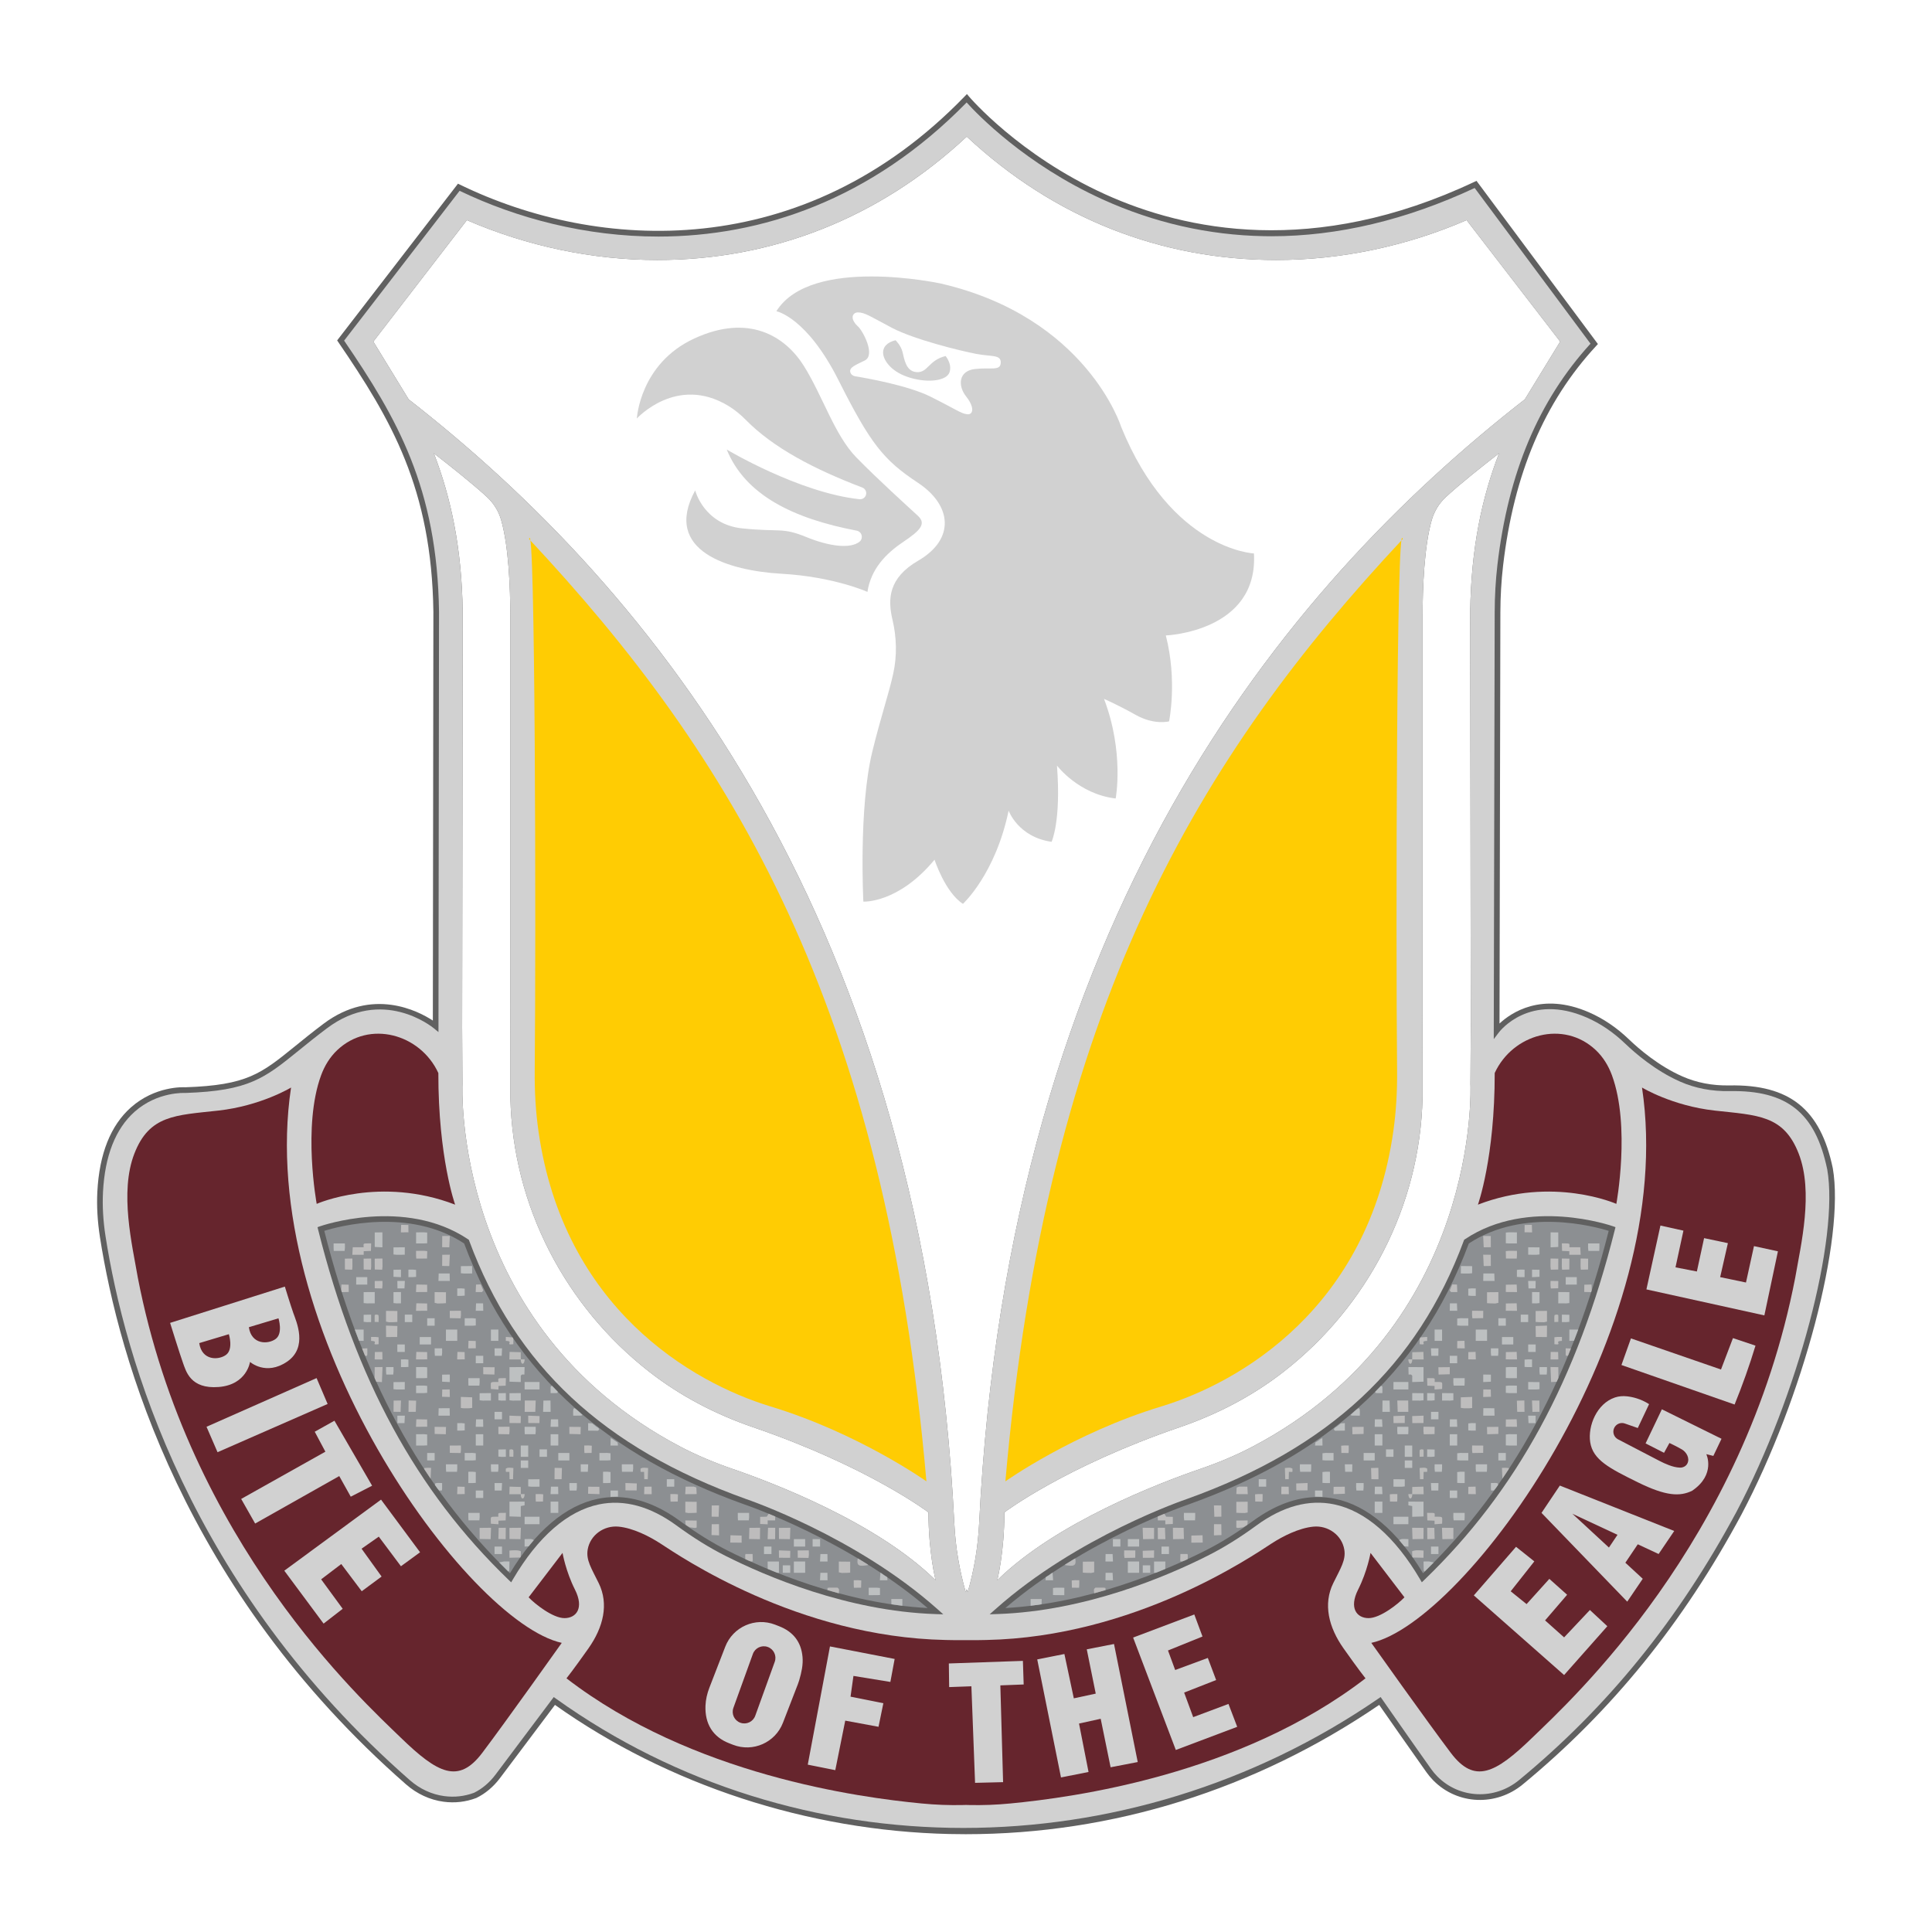 <svg viewBox="0 0 1440 1440" xmlns="http://www.w3.org/2000/svg" id="Layer_1">
  <defs>
    <style>
      .cls-1 {
        fill: #bdc0c1;
      }

      .cls-2 {
        fill: #8c8f92;
      }

      .cls-3 {
        fill: #bdbcbc;
      }

      .cls-4 {
        fill: #606060;
      }

      .cls-5 {
        fill: #b9b9ba;
      }

      .cls-6 {
        fill: #ffcc03;
      }

      .cls-6, .cls-7, .cls-8 {
        fill-rule: evenodd;
      }

      .cls-9 {
        fill: #bcbcbb;
      }

      .cls-7 {
        fill: #66252d;
      }

      .cls-8, .cls-10 {
        fill: #d1d1d1;
      }

      .cls-11 {
        fill: #bebdbd;
      }
    </style>
  </defs>
  <g>
    <path d="M1366.05,870.67c-9.2-44.04-32.23-62.49-77.14-61.66-12.53.24-24.22-2.01-34.81-6.65-17.92-7.87-32.69-20.68-39.91-27.61-9.17-8.82-19.27-15.64-30.01-20.3-35.24-15.29-57.98.44-66.53,8.42l.64-306.47c.03-11.85.71-23.55,2.02-34.8,7.98-68.41,30.7-122.02,69.49-163.88l1.19-1.29-90.49-121.64-1.57.75c-119.74,56.53-215.75,36.25-275.2,9.28-64.5-29.26-101.16-72.49-101.53-72.93l-1.51-1.79-1.62,1.68c-120.67,124.81-273.45,115.87-376.18,65.88l-1.54-.75-90.06,116.82.86,1.27c39.38,57.63,69.6,109.05,70.87,201.02l-.4,304.66c-10.75-7.05-45-25.09-81.54,2.42-8.27,6.22-15.08,11.74-21.08,16.62-25.4,20.6-35.93,29.13-81.78,30.67-1.91-.11-22.69-.89-40.62,15-15.16,13.45-23.58,34.63-25.05,62.94-.54,10.65.11,22.05,1.96,33.88,14.09,90,62.46,262.65,228.19,407.81,8.1,7.08,17.76,11.54,27.96,12.89,8.31,1.1,16.47.17,24.26-2.76l.18-.08c6.67-3.22,12.74-8.35,17.59-14.81l40.95-54.52c84.22,59.69,188.55,93.86,294.03,96.23,4.07.08,8.1.14,12.15.14,109.24-.01,215.52-33.2,308.15-96.37,5,7.18,24.37,34.95,35.27,50.26,1.53,2.13,3.15,4.08,4.83,5.78l.45.47c17.97,17.99,46.54,19.17,66.43,2.77,66.45-54.75,119.8-120.59,163.1-201.31,46.02-87.27,77.16-205.42,68-258.05ZM1096.22,764.82l-.24,43.19s8.43,180.24-162.13,270.09c-12.57,6.63-25.69,12.09-39.14,16.71-30.21,10.37-107.31,39.74-151.38,82.96,0,0,5.28-20.76,5.3-50.55,0,0,44.84-34.05,130.49-63.4,27.99-9.58,54.45-23.28,77.78-41.51,62.03-48.43,101.6-123.05,103.37-204.18,0,0,.03-223.64.03-287.73v-70.43c0-22.14,1.27-52.9,6.81-72.3,1.89-6.65,5.58-12.63,10.68-17.34,10.55-9.72,27-22.79,39.52-32.48-12.73,32.89-20.84,70.56-21.5,117.9l.41,309.05ZM344.46,764.82l.4-309.05c-.65-47.35-8.77-85.01-21.5-117.9,12.52,9.69,28.96,22.76,39.53,32.48,5.09,4.7,8.79,10.68,10.67,17.34,5.54,19.4,6.81,50.16,6.81,72.3v70.43c0,64.09.04,287.73.04,287.73,1.75,81.13,41.33,155.74,103.37,204.18,23.31,18.23,49.78,31.93,77.76,41.51,85.65,29.35,130.49,63.4,130.49,63.4.01,29.8,5.3,50.55,5.3,50.55-44.05-43.22-121.17-72.59-151.38-82.96-13.45-4.62-26.56-10.09-39.14-16.71-170.56-89.84-162.13-270.09-162.13-270.09l-.23-43.19ZM304.6,297.65h-.01s0-.03-.01-.01l-26.34-43.05,69.75-90.51c45.03,19.48,93.77,29.71,141.92,29.71,85.44,0,165.31-30.94,230.64-91.99,65.33,61.05,145.22,91.99,230.65,91.99,48.15,0,96.88-10.23,141.92-29.71l69.75,90.51-26.34,43.05s-.01-.01-.01.01h-.01c-181.43,141.41-384.39,387.81-406.74,838.13-.86,17.26-3.72,34.38-8.51,50.98,0,0-.27-.86-.72-2.29-.45,1.43-.72,2.29-.72,2.29-4.78-16.6-7.64-33.71-8.51-50.98-22.34-450.33-225.31-696.72-406.73-838.13Z" class="cls-4"></path>
    <path d="M1361.88,871.46c-8.79-42.12-29.92-59.03-72.9-58.21-13.08.24-25.43-2.12-36.58-7.02-18.51-8.14-33.73-21.31-41.14-28.43-8.82-8.46-18.49-15.02-28.77-19.47-42.3-18.34-64.37,9.92-65.29,11.13l-3.83,5.03v-6.32s.68-311.79.68-311.79c.03-11.99.71-23.88,2.03-35.28,8.01-68.62,30.72-122.61,69.39-164.95l-86.33-116.04c-51.09,23.88-102.04,35.97-151.53,35.97-1.85,0-3.7-.01-5.55-.06-41.43-.76-81.89-9.99-120.28-27.42-57.87-26.29-93.65-63.73-101.3-72.23-71.18,72.76-153.21,99.93-229.78,99.95-54.01,0-105.29-13.52-148.14-34.11l-86.07,111.67c39.36,57.72,69.46,109.6,70.73,202.13l-.41,313.25-3.45-2.84c-1.55-1.29-38.52-30.98-79.74.06-8.22,6.17-14.99,11.67-20.97,16.52-25.45,20.63-37.06,30.04-84.4,31.62h-.11s-.1,0-.1,0c-.21-.01-20.64-1.17-37.7,14-14.24,12.66-22.18,32.84-23.58,59.95-.52,10.36.11,21.46,1.92,33,14,89.42,62.07,261,226.81,405.28,7.46,6.53,16.35,10.64,25.71,11.87,7.57,1,15.02.16,22.13-2.49,6.03-2.95,11.56-7.62,15.98-13.51l43.42-57.83,1.68,1.2c179.62,128.47,425.93,128.46,612.89-.03l1.74-1.19,1.2,1.72c.24.34,23.93,34.38,36.44,51.94,1.4,1.95,2.87,3.73,4.39,5.27l.44.45c16.43,16.42,42.54,17.49,60.74,2.49,66.02-54.4,119.03-119.83,162.06-200.02,45.65-86.58,76.61-203.48,67.58-255.28ZM545.95,1094.81c-13.45-4.62-26.56-10.09-39.14-16.71-170.56-89.84-162.13-270.09-162.13-270.09l-.23-43.19.4-309.05c-.65-47.35-8.77-85.01-21.5-117.9,12.52,9.69,28.96,22.76,39.53,32.48,5.09,4.7,8.79,10.68,10.67,17.34,5.54,19.4,6.81,50.16,6.81,72.3v70.43c0,64.09.04,287.73.04,287.73,1.75,81.13,41.33,155.74,103.37,204.18,23.31,18.23,49.78,31.93,77.76,41.51,85.65,29.35,130.49,63.4,130.49,63.4.01,29.8,5.3,50.55,5.3,50.55-44.05-43.22-121.17-72.59-151.38-82.96ZM721.27,1186.76s-.27-.86-.72-2.29c-.45,1.43-.72,2.29-.72,2.29-4.78-16.6-7.64-33.71-8.51-50.98-22.34-450.33-225.31-696.72-406.73-838.13h-.01s0-.03-.01-.01l-26.34-43.05,69.75-90.51c45.03,19.48,93.77,29.71,141.92,29.71,85.44,0,165.31-30.94,230.64-91.99,65.33,61.05,145.22,91.99,230.65,91.99,48.15,0,96.88-10.23,141.92-29.71l69.75,90.51-26.34,43.05s-.01-.01-.01.01h-.01c-181.43,141.41-384.39,387.81-406.74,838.13-.86,17.26-3.72,34.38-8.51,50.98ZM1096.22,764.82l-.24,43.19s8.43,180.24-162.13,270.09c-12.57,6.63-25.69,12.09-39.14,16.71-30.21,10.37-107.31,39.74-151.38,82.96,0,0,5.28-20.76,5.3-50.55,0,0,44.84-34.05,130.49-63.4,27.99-9.58,54.45-23.28,77.78-41.51,62.03-48.43,101.6-123.05,103.37-204.18,0,0,.03-223.64.03-287.73v-70.43c0-22.14,1.27-52.9,6.81-72.3,1.89-6.65,5.58-12.63,10.68-17.34,10.55-9.72,27-22.79,39.52-32.48-12.73,32.89-20.84,70.56-21.5,117.9l.41,309.05Z" class="cls-10"></path>
  </g>
  <path d="M673.11,403.98c13.05-8.73,17.38-13.64,11.07-19.5-6.31-5.85-29.94-27.15-46.01-43.64-16.07-16.49-25.06-45.83-38.99-68.06-13.92-22.23-41.1-39.24-81.71-20.48-40.62,18.75-42.79,59.62-42.79,59.62,0,0,29.73-32.81,68.24-9.37,4.79,2.92,9.14,6.51,13.07,10.51,20.13,20.49,50.6,36.6,86.72,50.32,2.42.92,3.59,3.67,2.54,6.04-.8,1.81-2.68,2.87-4.64,2.67-45.21-4.85-98.95-37.04-98.95-37.04,13.9,34.13,49.83,51.51,96.85,60.46,2.22.42,3.85,2.35,3.85,4.62,0,1.44-.64,2.81-1.77,3.69-6.77,5.3-22.25,3.54-39.27-3.41-18.72-7.65-19.35-3.62-48.07-6.58-28.72-2.96-35.11-28.31-35.11-28.31-24.64,45.3,25.24,59.9,64.34,62.12,39.1,2.22,64.05,13.53,64.05,13.53,2.58-16.9,13.54-28.45,26.59-37.18" class="cls-8"></path>
  <path d="M934.63,412.51s-61.68-2.6-99-94.41c0,0-25.63-81.73-134.67-106.83,0,0-96.46-20.8-122.29,20.7,0,0,22.58,4.26,46.34,51.49,23.76,47.23,33.5,59.41,59.06,76.3,25.56,16.89,27.91,42.09.33,58.11-22.19,12.89-22.84,28.57-19.22,43.93,3.12,13.2,3.5,26.94.6,40.19-3.37,15.39-9.4,32.73-15.63,58.29-10.26,42.1-6.66,111.73-6.66,111.73,0,0,25.89,1.54,53.06-31.23,0,0,7.91,24.39,21.17,32.89,0,0,24.21-22.1,34.05-69.47,0,0,7.02,19.69,32.01,23.24,0,0,7.23-15.25,4.02-56.84,0,0,15.98,21.29,43.75,24.55,0,0,6.54-34.16-8.67-74.23,0,0,9.88,4.21,23.66,11.95,13.78,7.73,24.81,4.8,24.81,4.8,0,0,6.32-30.16-2.43-64.04,0,0,69.01-2.65,65.7-61.1M726.51,275.06c-11.97,1.44-12.86,12.3-6.36,20.51,6.5,8.2,5.25,13.75.65,13.18-4.6-.56-7.62-3.28-27.18-13.07-16.89-8.45-48.09-13.91-56.3-15.24-1.67-.27-3.13-1.42-3.55-3.06-.95-3.7,4.19-5.35,10.84-8.73,8.1-4.12-1.47-22.07-5.22-25.45-3.19-2.88-5.15-6.67-3.01-9.1.73-.83,1.83-1.23,2.92-1.26,5.2-.11,9.85,3.26,25.34,11.42,16.85,8.88,51.5,17.3,62.89,19.49,11.38,2.19,18.69.35,18.37,6.68-.32,6.33-7.44,3.2-19.41,4.64Z" class="cls-8"></path>
  <path d="M667.49,253.61s3.85,3.57,5.19,8.7,2.37,14.6,10.67,15.06c8.3.46,8.73-8.93,21.44-12,0,0,4.92,5.64,2.99,11.94-1.92,6.3-15.18,8.38-29.17,4.32-13.99-4.07-19.69-12.55-20.33-17.75-.64-5.2,3.05-8.84,9.2-10.27" class="cls-8"></path>
  <path d="M394.35,401.78c150.93,161.32,265.37,347.83,296.15,702.33,0,0-50.65-35.98-116.29-55.85-58.78-17.93-154.17-73.43-172.87-205.16-2.11-14.89-2.94-29.92-2.79-44.95,1.02-103.93.38-416.75-4.2-396.36" class="cls-6"></path>
  <path d="M1045.51,401.78c-150.93,161.32-265.37,347.83-296.15,702.33,0,0,50.65-35.98,116.29-55.85,58.78-17.93,154.17-73.43,172.87-205.16,2.11-14.89,2.94-29.92,2.79-44.95-1.02-103.93-.38-416.75,4.2-396.36" class="cls-6"></path>
  <path d="M326.72,799.75c-.09,63.17,12.51,98.13,12.51,98.13-56.01-21.57-103.18-.58-103.18-.58,0,0-10.72-57.85,3.3-95.9,2.59-7.04,6.56-13.55,12.01-18.7,23.94-22.63,61.86-12.12,75.35,17.05" class="cls-7"></path>
  <path d="M102.66,951.96c38.24,197.93,168.03,315.99,195.9,343.05,27.87,27.06,43.25,34.79,60.9,11.45,17.64-23.34,59.24-81.96,59.24-81.96-69.96-15.32-229.01-232.21-201.77-413.92,0,0-22.43,13.66-54.29,17.19s-51.3,3.25-62.49,32.06c-11.19,28.81-1.61,68.09,2.52,92.14" class="cls-7"></path>
  <path d="M394,1190.55l25.29-33.11s2.3,13.58,9.26,27.38c6.96,13.8.95,21.19-7.74,21.24-8.68.05-22.01-10.46-26.81-15.52" class="cls-7"></path>
  <path d="M1114.07,799.75c.09,63.17-12.52,98.13-12.52,98.13,56.01-21.57,103.18-.58,103.18-.58,0,0,10.72-57.85-3.3-95.9-2.59-7.04-6.56-13.55-12.01-18.7-23.94-22.63-61.86-12.12-75.35,17.05" class="cls-7"></path>
  <path d="M1338.13,951.96c-38.24,197.93-168.03,315.99-195.9,343.05-27.87,27.06-43.25,34.79-60.9,11.45-17.64-23.34-59.24-81.96-59.24-81.96,69.96-15.32,229.01-232.21,201.77-413.92,0,0,22.43,13.66,54.29,17.19,31.86,3.52,51.3,3.25,62.49,32.06,11.19,28.81,1.61,68.09-2.52,92.14" class="cls-7"></path>
  <path d="M1046.8,1190.55l-25.29-33.11s-2.3,13.58-9.26,27.38c-6.96,13.8-.95,21.19,7.74,21.24,8.68.05,22.01-10.46,26.81-15.52" class="cls-7"></path>
  <path d="M1001.38,1228.59c-11.1-15.73-15.32-33.01-7.63-48.64,5.49-11.17,9.51-17.16,8.21-24.97-1.82-10.83-12.12-18.17-23.07-17.11-10.78,1.06-22.77,7.12-31.26,12.64-14.23,9.23-101.94,69.61-212.53,71.84-5.09.14-10.13.18-15.11.11h0c-4.98.07-10.02.03-15.11-.11-110.59-2.23-198.29-62.61-212.53-71.84-8.49-5.52-20.48-11.58-31.26-12.64-10.95-1.06-21.25,6.28-23.07,17.11-1.3,7.82,2.72,13.8,8.21,24.97,7.69,15.63,3.47,32.91-7.63,48.64-11.09,15.73-16.38,22.35-16.38,22.35,93.58,72.07,218.13,88.81,264.66,93.26,10.31,1,20.68,1.41,31.04,1.16.69-.01,1.38-.04,2.07-.06.69.01,1.38.04,2.07.06,10.35.25,20.72-.16,31.04-1.16,46.53-4.46,171.08-21.19,264.66-93.26,0,0-5.29-6.62-16.38-22.35" class="cls-7"></path>
  <polygon points="1227.14 961.04 1237.59 913.46 1254.73 917.25 1248.82 944.6 1264.74 947.7 1270.13 922.83 1287.87 926.57 1282.11 951.9 1301.35 955.91 1307.31 928.78 1325.16 932.66 1315.05 980.42 1227.14 961.04" class="cls-10"></polygon>
  <path d="M1208.53,1017.4l84.34,29.45c5.91-14.54,11.12-29.16,15.57-43.88l-16.79-5.63-8.92,23.41-67.12-23.19-7.08,19.84Z" class="cls-10"></path>
  <path d="M1211.03,1060.99l9.68,3.37,8.42-17.8c-6.31-4.05-12.52-5.4-16.53-5.83-3-.32-6.06-.1-8.91.86-13.58,4.58-20.25,21.2-18.46,33.24,1.98,13.29,14.35,19.56,35.47,29.98,21.13,10.42,31.45,10.73,40.55,6.3,17.77-12.12,10.54-27.26,10.54-27.26l5.24,1.3,6.09-12.77-44.45-21.97-12.15,25.42,13.76,7.01,4.02-7.31s5.37,2.49,9.39,4.86c3.18,1.88,5.99,6.4,3.99,10.41-1.03,2.07-3.33,3.18-5.63,3.08-2.78-.12-5.33-.79-8.26-1.89-2.4-.9-4.73-1.99-7-3.17l-30.82-16.04c-2.96-1.54-4.25-5.08-2.98-8.17,1.3-3.16,4.84-4.75,8.07-3.62" class="cls-10"></path>
  <path d="M1236.24,1158.27l11.63-17.17-85.26-33.84-13.66,20.36,63.89,66.16,11.57-17.05-12.96-11.97,9.25-13.74,15.54,7.25ZM1199.21,1153.45l-27.27-25.2,33.65,15.71-6.39,9.49Z" class="cls-10"></path>
  <polygon points="1098.5 1189.12 1165.79 1248.47 1198.01 1212.09 1185.02 1200 1165.79 1220.41 1151.61 1207.76 1168.04 1188.64 1154.79 1176.8 1137.82 1195.61 1125.99 1186.06 1143.59 1163.77 1129.97 1152.89 1098.5 1189.12" class="cls-10"></polygon>
  <polygon points="896.27 1219.76 890.16 1203.33 844.56 1220.54 876.38 1304.33 922.14 1287.07 915.63 1270.01 889.33 1279.86 882.59 1261.55 906.44 1252.2 900.24 1235.73 875.91 1244.73 870.55 1230.17 896.27 1219.76" class="cls-10"></polygon>
  <polygon points="773.09 1236.83 790.8 1324.8 811.33 1320.72 804.24 1284.63 820.39 1281.08 827.78 1317.22 848 1313.32 830.32 1225.34 810.01 1229.31 816.7 1262.32 800.36 1265.84 793.34 1232.8 773.09 1236.83" class="cls-10"></polygon>
  <polygon points="707.21 1239.85 707.44 1257.46 724.02 1256.86 726.76 1328.83 747.65 1328.31 745.6 1256.18 762.99 1255.51 762.41 1237.92 707.21 1239.85" class="cls-10"></polygon>
  <polygon points="622.58 1319.37 629.99 1282.46 654.8 1287.05 658.4 1269.49 633.94 1264.59 636.11 1249.13 663.63 1253.62 666.82 1236.49 618.61 1227.15 602.06 1315.27 622.58 1319.37" class="cls-10"></polygon>
  <path d="M598.14,1234.86c-.99-10.97-6.87-18.67-17.5-22.79l-2.93-1.14c-14.79-5.73-31.41,1.62-37.14,16.41l-11.8,30.47c-1.69,4.36-2.78,8.95-2.95,13.62-.5,13.39,5.51,23.21,17.66,27.91l2.93,1.14c14.79,5.72,31.42-1.62,37.14-16.41l11.11-28.7c.37-.95.71-1.92,1-2.91.96-3.26,1.63-6,2.1-8.81.48-2.91.65-5.87.39-8.8M577.44,1238.64l-14.52,40.19c-1.63,4.5-6.59,6.83-11.09,5.2-4.5-1.63-6.83-6.59-5.2-11.09l14.52-40.19c1.63-4.5,6.59-6.83,11.09-5.2,4.5,1.62,6.83,6.59,5.2,11.09Z" class="cls-10"></path>
  <path d="M218.61,978.61c-2.19-6.23-6.3-19.66-6.3-19.66l-85.53,27.05s7.43,23.87,9.63,29.89c2.2,6.01,5.49,19.56,26.56,17.9,21.06-1.66,23.38-18.7,23.38-18.7,0,0,11.81,10.57,27.59-.16,15.77-10.73,6.86-30.08,4.67-36.32M168.53,1009.79c-5.58,4.15-18.07,4.47-20.03-8.72l22.08-6.64s3.52,11.21-2.06,15.36ZM205.51,997.95c-5.58,4.15-18.07,4.47-20.03-8.72l22.08-6.64s3.52,11.21-2.06,15.36Z" class="cls-10"></path>
  <polygon points="153.93 1063.43 235.96 1027.14 244.19 1046.44 162.14 1082.39 153.93 1063.43" class="cls-10"></polygon>
  <polygon points="179.76 1117.22 242.52 1082 234.58 1067.13 249.28 1058.91 277.35 1107.36 261.43 1115.54 252.85 1100.18 190.17 1135.55 179.76 1117.22" class="cls-10"></polygon>
  <polygon points="211.9 1170.7 284 1117.73 313.1 1156.97 298.84 1167.39 282.32 1145.32 269.49 1154.31 284.42 1175.07 269.61 1186.02 254.36 1165.74 239.36 1177.14 255.43 1199.1 241.18 1210.14 211.9 1170.7" class="cls-10"></polygon>
  <path d="M703.1,1203.23l-5.84-.19c-65.67-2.18-126.4-28.2-156.75-43.51-11.87-5.99-23.72-13.35-36.23-22.49-19.61-14.34-39.09-19.64-57.89-15.74-23.3,4.83-45.44,24.11-64.03,55.77l-1.36,2.31-1.93-1.86c-68.81-66.3-113.92-149.23-141.95-260.98l-.47-1.86,1.8-.65c.63-.22,63.06-22.09,110.43,9.67l.57.38.24.64c34.54,93.29,100.15,154.49,206.45,192.59.77.26,81.58,27.68,142.59,82.05l4.36,3.89Z" class="cls-4"></path>
  <path d="M458.48,1115.8c15.9,0,32.09,5.96,48.29,17.81,12.32,9.01,23.97,16.25,35.64,22.13,29.11,14.69,86.43,39.32,148.97,42.8-59.73-51.16-135.84-76.99-136.62-77.25-51.43-18.43-92.8-42.02-126.52-72.13-37.01-33.05-63.93-73.08-82.28-122.34-41.04-27.05-93.85-12.66-104.26-9.41,27.6,108.95,71.63,190.16,138.38,255.19,18.93-31.35,41.51-50.5,65.44-55.46,4.29-.89,8.61-1.33,12.95-1.33" class="cls-2"></path>
  <path d="M388.15,1025.3c1.36-1.22.49-.72,2.7-.8l.16-5.56-11.28.04v10.84l8.42.28v-4.81Z" class="cls-1"></path>
  <polygon points="391.01 1119.2 379.73 1119.26 379.73 1130.25 388.15 1130.53 388.16 1122.54 391 1121.98 391.01 1119.2" class="cls-1"></polygon>
  <path d="M271.08,932.57l5.39-.21.16-5.61c-6.87,0-5.55-.19-5.61,2.87h-8.1l-.32,5.61h8.48v-2.67Z" class="cls-11"></path>
  <polygon points="332.38 990.97 332.38 999.4 340.82 999.4 340.8 990.97 332.38 990.97" class="cls-1"></polygon>
  <rect height="8.42" width="8.42" y="1163.85" x="591.7" class="cls-1"></rect>
  <polygon points="323.94 971.05 326.17 971.55 329.99 971.46 332.4 971.3 332.4 963.15 323.94 963.07 323.94 971.05" class="cls-11"></polygon>
  <polygon points="287.71 985.04 289.94 985.53 293.77 985.45 296.17 985.29 296.17 977.13 287.71 977.05 287.71 985.04" class="cls-11"></polygon>
  <polygon points="625.21 1171.9 627.43 1172.39 631.26 1172.31 633.67 1172.15 633.67 1163.99 625.21 1163.91 625.21 1171.9" class="cls-11"></polygon>
  <polygon points="519.26 1119.38 510.8 1119.28 510.8 1127.32 513.03 1127.72 516.85 1127.65 519.26 1127.52 519.26 1119.38" class="cls-11"></polygon>
  <polygon points="580.55 1138.8 580.6 1147.07 588.79 1147.21 589.08 1138.71 580.55 1138.8" class="cls-11"></polygon>
  <polygon points="379.75 1147.06 387.94 1147.21 388.23 1138.71 379.71 1138.79 379.75 1147.06" class="cls-11"></polygon>
  <polygon points="296.05 996.51 296.19 988.32 287.69 988.03 287.78 996.56 296.05 996.51" class="cls-11"></polygon>
  <polygon points="365.7 1147.21 365.99 1138.71 357.46 1138.8 357.51 1147.06 365.7 1147.21" class="cls-11"></polygon>
  <polygon points="351.96 1049.34 351.94 1041.49 343.48 1041.17 343.48 1049.43 345.88 1049.68 349.7 1049.64 351.96 1049.34" class="cls-11"></polygon>
  <polygon points="318.4 1077.29 318.39 1069.19 316.01 1068.95 310.13 1068.99 310.13 1077.41 316.03 1077.41 318.4 1077.29" class="cls-1"></polygon>
  <polygon points="271.04 971.23 273.42 971.47 279.31 971.43 279.31 963.01 271.04 963.07 271.04 971.23" class="cls-1"></polygon>
  <polygon points="318.4 918.68 316.01 918.49 310.13 918.52 310.13 926.78 316.01 926.78 318.4 926.66 318.4 918.68" class="cls-1"></polygon>
  <polygon points="318.4 1027.08 318.39 1019.1 316.01 1018.91 310.13 1018.94 310.13 1027.2 316.01 1027.2 318.4 1027.08" class="cls-1"></polygon>
  <polygon points="399.29 1043.87 391.15 1043.87 391.07 1052.33 398.97 1052.32 399.29 1043.87" class="cls-11"></polygon>
  <polygon points="566.43 1147.22 566.53 1138.72 558.55 1138.75 558.31 1147.07 566.43 1147.22" class="cls-3"></polygon>
  <polygon points="285.03 918.52 279.31 918.59 279.31 929.4 285.03 929.69 285.03 918.52" class="cls-1"></polygon>
  <path d="M580.57,1172.31v-8.46s-8.42,0-8.42,0l.06,5.55c2.22.92,4.51,1.85,6.84,2.78l1.52.13Z" class="cls-1"></path>
  <rect height="5.56" width="11.12" y="1030.06" x="391.01" class="cls-1"></rect>
  <rect height="5.56" width="11.12" y="1130.48" x="391.01" class="cls-1"></rect>
  <path d="M371.44,1130.46c-6.81,0-5.56-.43-5.56,5.22l5.64.42v-2.67l5.38-.21.17-5.63c-6.9,0-5.58-.19-5.63,2.88" class="cls-3"></path>
  <path d="M371.44,1030.04c-6.81,0-5.56-.43-5.56,5.22l5.64.42v-2.67l5.38-.21.17-5.63c-6.9,0-5.58-.19-5.63,2.88" class="cls-3"></path>
  <path d="M284.65,1030.12l.46-11.21-5.83.08-.06,8.1c.42.93.83,1.85,1.25,2.77l4.17.26Z" class="cls-11"></path>
  <path d="M572.92,1128.25l-1.4,2.2-4.95.13v5.3s5.61.25,5.61.25v-2.91h5.55l.11-2.89c-1.72-.73-3.37-1.42-4.93-2.06" class="cls-11"></path>
  <path d="M391.07,1113.59h-2.88l-.04-5.29-8.33-.25-.16,5.65h8.45c.06,4.37,2.84,4.17,2.95-.11" class="cls-9"></path>
  <path d="M388.14,1007.87l-8.33-.25-.16,5.65h8.47c.05,4.37,2.83,4.17,2.94-.11h-2.89l-.04-5.29Z" class="cls-9"></path>
  <path d="M271.04,999.42v-8.45h-6.61c1.04,2.8,2.1,5.58,3.17,8.34l3.43.1Z" class="cls-1"></path>
  <polygon points="416.12 1127.62 416.12 1119.2 410.39 1119.2 410.39 1127.62 416.12 1127.62" class="cls-1"></polygon>
  <rect height="8.42" width="5.72" y="1068.99" x="410.4" class="cls-1"></rect>
  <polygon points="310.1 935.68 310.26 938.08 318.29 938.04 318.44 932.52 316.02 932.27 310.1 932.31 310.1 935.68" class="cls-11"></polygon>
  <polygon points="285.06 938.03 279.29 938.12 279.33 946.22 284.85 946.37 285.1 943.94 285.06 938.03" class="cls-11"></polygon>
  <polygon points="321.26 996.54 312.83 996.54 312.83 1002.1 321.27 1002.1 321.26 996.54" class="cls-1"></polygon>
  <rect height="5.56" width="8.42" y="1147.17" x="591.7" class="cls-1"></rect>
  <rect height="8.42" width="5.56" y="990.97" x="365.9" class="cls-1"></rect>
  <rect height="8.42" width="5.56" y="1077.41" x="388.15" class="cls-1"></rect>
  <rect height="8.42" width="5.56" y="1068.99" x="354.62" class="cls-1"></rect>
  <polygon points="357.29 1133.19 357.52 1130.81 357.48 1127.62 349.06 1127.62 349.06 1130.8 349.18 1133.19 357.29 1133.19" class="cls-1"></polygon>
  <polygon points="449.48 1096.96 449.48 1105.38 452.66 1105.38 455.05 1105.26 455.05 1097.16 452.67 1096.92 449.48 1096.96" class="cls-1"></polygon>
  <polygon points="549.91 1130.8 550.03 1133.19 558.13 1133.19 558.37 1130.81 558.33 1127.62 549.91 1127.62 549.91 1130.8" class="cls-1"></polygon>
  <polygon points="463.47 1091.4 463.47 1094.57 463.59 1096.96 471.69 1096.96 471.93 1094.58 471.89 1091.4 463.47 1091.4" class="cls-1"></polygon>
  <polygon points="354.62 1097.16 352.24 1096.92 349.06 1096.96 349.06 1105.38 352.24 1105.38 354.62 1105.26 354.62 1097.16" class="cls-1"></polygon>
  <polygon points="357.52 1030.38 357.48 1027.2 349.06 1027.2 349.06 1030.38 349.18 1032.77 357.29 1032.76 357.52 1030.38" class="cls-1"></polygon>
  <polygon points="256.86 932.34 257.1 929.96 257.06 926.78 248.64 926.78 248.64 929.96 248.76 932.34 256.86 932.34" class="cls-1"></polygon>
  <polygon points="340.64 1096.96 340.83 1094.58 340.8 1091.4 332.38 1091.4 332.38 1094.57 332.53 1096.96 340.64 1096.96" class="cls-1"></polygon>
  <polygon points="298.85 963.01 293.29 963.08 293.29 971.23 295.67 971.47 298.85 971.43 298.85 963.01" class="cls-1"></polygon>
  <polygon points="647.47 1183.4 647.47 1188.96 655.89 1188.87 655.89 1183.6 653.51 1183.36 647.47 1183.4" class="cls-1"></polygon>
  <polygon points="365.91 1038.32 357.48 1038.41 357.48 1043.69 359.86 1043.93 365.91 1043.89 365.91 1038.32" class="cls-1"></polygon>
  <polygon points="379.73 1043.69 382.11 1043.93 388.15 1043.89 388.15 1038.32 379.73 1038.41 379.73 1043.69" class="cls-1"></polygon>
  <polygon points="402.13 1102.52 393.71 1102.6 393.71 1107.88 396.09 1108.12 402.13 1108.08 402.13 1102.52" class="cls-1"></polygon>
  <polygon points="293.29 935 295.67 935.24 301.7 935.2 301.71 929.64 293.29 929.72 293.29 935" class="cls-1"></polygon>
  <polygon points="295.67 1035.66 301.69 1035.62 301.71 1030.06 293.29 1030.15 293.29 1035.43 295.67 1035.66" class="cls-1"></polygon>
  <polygon points="310.15 1043.98 304.57 1043.83 304.47 1052.33 309.91 1052.29 310.15 1043.98" class="cls-3"></polygon>
  <polygon points="577.81 1138.73 572.45 1138.73 572.14 1147.19 577.73 1147.19 577.81 1138.73" class="cls-11"></polygon>
  <polygon points="343.5 948.99 345.88 949.22 351.92 949.18 351.87 943.62 343.5 943.71 343.5 948.99" class="cls-1"></polygon>
  <polygon points="335.14 1049.6 326.96 1049.61 326.79 1055.17 335.24 1055.17 335.14 1049.6" class="cls-1"></polygon>
  <polygon points="326.79 954.74 335.24 954.74 335.14 949.18 326.98 949.18 326.79 954.74" class="cls-1"></polygon>
  <polygon points="335.28 921.19 329.61 921.25 329.55 929.58 334.87 929.68 335.28 921.19" class="cls-3"></polygon>
  <polygon points="334.87 943.66 335.28 935.17 329.61 935.23 329.55 943.56 334.87 943.66" class="cls-3"></polygon>
  <rect height="5.56" width="8.26" y="1082.97" x="416.12" class="cls-1"></rect>
  <polygon points="273.75 951.88 265.5 951.88 265.48 957.45 273.75 957.45 273.75 951.88" class="cls-1"></polygon>
  <polygon points="271.02 938.13 271.07 946.22 276.47 946.37 276.67 943.94 276.63 938.03 271.02 938.13" class="cls-11"></polygon>
  <polygon points="257.08 946.22 262.48 946.37 262.68 943.94 262.65 938.03 257.04 938.12 257.08 946.22" class="cls-11"></polygon>
  <polygon points="410.31 1043.88 405.03 1043.89 404.8 1052.31 410.4 1052.31 410.31 1043.88" class="cls-1"></polygon>
  <polygon points="399.31 1066.61 399.27 1063.43 391.01 1063.43 391.01 1066.61 391.13 1068.99 399.11 1068.99 399.31 1066.61" class="cls-1"></polygon>
  <polygon points="346.36 982.55 346.36 988.11 352.24 988.11 354.63 987.93 354.62 982.75 352.24 982.51 346.36 982.55" class="cls-1"></polygon>
  <polygon points="354.63 1088.35 354.62 1083.17 352.24 1082.93 346.36 1082.97 346.36 1088.54 352.23 1088.54 354.63 1088.35" class="cls-1"></polygon>
  <polygon points="446.78 1082.97 446.78 1088.54 452.65 1088.54 455.05 1088.35 455.05 1083.17 452.67 1082.93 446.78 1082.97" class="cls-1"></polygon>
  <polygon points="371.5 1068.89 379.56 1069.03 379.8 1066.61 379.76 1063.4 371.44 1063.46 371.5 1068.89" class="cls-11"></polygon>
  <polygon points="602.9 1158.77 602.85 1155.56 594.54 1155.62 594.6 1161.05 602.64 1161.19 602.9 1158.77" class="cls-11"></polygon>
  <polygon points="343.33 1083.01 343.58 1080.6 343.53 1077.39 335.22 1077.45 335.28 1082.87 343.33 1083.01" class="cls-11"></polygon>
  <polygon points="335.28 982.45 343.33 982.59 343.57 980.17 343.53 976.96 335.22 977.02 335.28 982.45" class="cls-11"></polygon>
  <polygon points="316 1038.33 318.4 1038.14 318.4 1032.96 316.01 1032.72 310.14 1032.76 310.13 1038.33 316 1038.33" class="cls-1"></polygon>
  <polygon points="517.02 1108.01 511.03 1108.07 510.73 1113.67 519.26 1113.61 519.01 1108.67 517.02 1108.01" class="cls-11"></polygon>
  <polygon points="318.36 1007.76 310.31 1007.62 310.06 1013.24 318.42 1013.19 318.36 1007.76" class="cls-11"></polygon>
  <polygon points="530.47 1136.08 530.32 1144.14 535.95 1144.38 535.89 1136.02 530.47 1136.08" class="cls-11"></polygon>
  <polygon points="318.42 976.96 318.36 971.53 310.31 971.39 310.06 977.02 318.42 976.96" class="cls-11"></polygon>
  <polygon points="318.36 957.55 310.31 957.41 310.06 963.03 318.42 962.97 318.36 957.55" class="cls-11"></polygon>
  <polygon points="318.36 1057.97 310.31 1057.83 310.06 1063.46 318.42 1063.4 318.36 1057.97" class="cls-11"></polygon>
  <polygon points="552.75 1144.53 544.44 1144.29 544.29 1149.74 552.79 1149.82 552.75 1144.53" class="cls-3"></polygon>
  <polygon points="418.84 1094.19 413.38 1094.04 413.3 1102.55 418.6 1102.51 418.84 1094.19" class="cls-3"></polygon>
  <polygon points="332.28 1069.01 332.43 1063.56 323.93 1063.48 323.97 1068.77 332.28 1069.01" class="cls-3"></polygon>
  <polygon points="360.2 1024.28 368.51 1024.52 368.66 1019.07 360.16 1018.99 360.2 1024.28" class="cls-3"></polygon>
  <polygon points="432.85 1063.56 424.35 1063.48 424.39 1068.77 432.7 1069.01 432.85 1063.56" class="cls-3"></polygon>
  <polygon points="376.98 1138.72 371.69 1138.76 371.45 1147.07 376.9 1147.22 376.98 1138.72" class="cls-3"></polygon>
  <path d="M388.1,1160.37l.14-4.14c-2.18-1.07-6.07-.76-8.54-.51l.06,5.34,7.97-.17c.12-.18.25-.35.37-.52" class="cls-11"></path>
  <polygon points="466.2 1110.84 474.53 1110.9 474.63 1105.67 466.14 1105.35 466.2 1110.84" class="cls-3"></polygon>
  <polygon points="446.76 1108.18 438.42 1108.11 438.32 1113.35 446.81 1113.67 446.76 1108.18" class="cls-3"></polygon>
  <polygon points="530.4 1130.43 535.63 1130.52 535.95 1122.03 530.46 1122.09 530.4 1130.43" class="cls-3"></polygon>
  <polygon points="580.54 1155.56 580.6 1161.06 588.94 1161.12 589.03 1155.88 580.54 1155.56" class="cls-3"></polygon>
  <polygon points="388.19 1055.46 379.7 1055.14 379.76 1060.63 388.09 1060.69 388.19 1055.46" class="cls-3"></polygon>
  <polygon points="402.17 1055.46 393.68 1055.14 393.74 1060.63 402.07 1060.69 402.17 1055.46" class="cls-3"></polygon>
  <polygon points="298.88 1043.86 293.39 1043.91 293.32 1052.25 298.56 1052.35 298.88 1043.86" class="cls-3"></polygon>
  <path d="M510.92,1135.89c.65,1.29,0,.43,1.35,1.38.9.64,1.35.8,1.99,1.14l3.86.45,1.14-.32v-5.19s-8.46-.1-8.46-.1l.12,2.63Z" class="cls-11"></path>
  <path d="M672.57,1191.82h-8.26l.1,3.93c2.71.4,5.43.77,8.16,1.1v-5.04Z" class="cls-1"></path>
  <path d="M446.58,1065.33c-.8-1.64-.98-1.09-2.47-2.25-1-.78-1.82-1.61-2.77-2.19l-2.98-.19v5.6c1.57,0,3.31.09,4.85.06,2.52-.05,2.45.48,3.37-1.02" class="cls-1"></path>
  <path d="M379.45,1170.86c-.02.41.23-.08,0,0" class="cls-1"></path>
  <path d="M379.45,1170.86c0-.14.05-.38.15-.79l.13-6.22c-1.33,0-2.72-.05-4.04-.04l-3.6.72,6.8,6.8c.3-.31.46-.43.56-.46" class="cls-1"></path>
  <path d="M477.45,1094.57c0,3.21-.61,2.4,2.63,2.46l.12,5.46,2.61.04.26-8.36c-2.94-.23-3.88-.53-5.63.41" class="cls-9"></path>
  <path d="M379.66,1097.03l.12,5.45,2.61.04.26-8.36c-2.94-.23-3.88-.53-5.63.41,0,3.21-.61,2.4,2.63,2.46" class="cls-9"></path>
  <polygon points="284.96 1007.64 279.41 1007.7 279.26 1013.24 285.06 1013.25 284.96 1007.64" class="cls-11"></polygon>
  <polygon points="285.06 954.72 279.29 954.8 279.34 960.2 284.85 960.35 285.1 957.93 285.06 954.72" class="cls-11"></polygon>
  <polygon points="304.41 1018.82 304.41 1013.38 302.03 1013.19 298.85 1013.22 298.85 1018.94 302.03 1018.94 304.41 1018.82" class="cls-1"></polygon>
  <polygon points="304.41 946.32 304.41 951.89 307.75 951.89 310.14 951.7 310.13 946.52 307.75 946.28 304.41 946.32" class="cls-1"></polygon>
  <polygon points="329.62 1035.66 329.48 1041.05 335.27 1041.24 335.17 1035.6 329.62 1035.66" class="cls-11"></polygon>
  <polygon points="329.52 1029.82 335.24 1030.11 335.24 1024.5 329.52 1024.59 329.52 1029.82" class="cls-1"></polygon>
  <path d="M624.27,1183.35h-6.36l-1.14.21-.02,1.62c2.78.81,5.59,1.61,8.45,2.37.22-2.35.59-2.96-.93-4.2" class="cls-3"></path>
  <polygon points="416 1108.08 410.64 1108.08 410.35 1113.64 416.12 1113.64 416 1108.08" class="cls-1"></polygon>
  <polygon points="416 1057.87 410.64 1057.87 410.35 1063.43 416.12 1063.43 416 1057.87" class="cls-1"></polygon>
  <rect height="5.56" width="5.57" y="1147.17" x="605.68" class="cls-1"></rect>
  <polygon points="296.15 1007.66 301.71 1007.66 301.71 1002.1 296.14 1002.1 296.15 1007.66" class="cls-1"></polygon>
  <polygon points="368.61 1057.87 374.17 1057.87 374.17 1052.31 368.6 1052.31 368.61 1057.87" class="cls-1"></polygon>
  <rect height="5.56" width="5.56" y="1166.71" x="583.43" class="cls-1"></rect>
  <rect height="5.56" width="5.56" y="979.85" x="301.71" class="cls-1"></rect>
  <rect height="5.56" width="5.56" y="1152.73" x="569.45" class="cls-1"></rect>
  <rect height="5.56" width="5.56" y="1082.97" x="318.39" class="cls-1"></rect>
  <rect height="5.56" width="5.56" y="1110.94" x="354.62" class="cls-1"></rect>
  <rect height="5.56" width="5.56" y="1010.52" x="354.62" class="cls-1"></rect>
  <rect height="5.56" width="5.56" y="1080.27" x="402.13" class="cls-1"></rect>
  <polygon points="368.61 1158.29 374.16 1158.29 374.17 1152.73 368.6 1152.73 368.61 1158.29" class="cls-1"></polygon>
  <rect height="5.56" width="5.56" y="1102.52" x="497" class="cls-1"></rect>
  <polygon points="318.4 988.11 323.95 988.11 323.96 982.55 318.4 982.55 318.4 988.11" class="cls-1"></polygon>
  <polygon points="388.15 1094.1 393.7 1094.1 393.71 1088.53 388.15 1088.53 388.15 1094.1" class="cls-1"></polygon>
  <polygon points="480.11 1113.67 485.74 1113.67 485.66 1108.06 480.26 1108.12 480.11 1113.67" class="cls-11"></polygon>
  <polygon points="402.45 1113.58 399.25 1113.61 399.25 1116.82 399.37 1119.22 404.73 1119.17 404.88 1113.78 402.45 1113.58" class="cls-11"></polygon>
  <polygon points="499.67 1113.61 499.67 1116.82 499.8 1119.22 505.15 1119.16 505.3 1113.78 502.88 1113.58 499.67 1113.61" class="cls-11"></polygon>
  <polygon points="435.47 1080.59 435.6 1083 440.96 1082.94 441.1 1077.55 438.68 1077.35 435.47 1077.39 435.47 1080.59" class="cls-11"></polygon>
  <polygon points="636.32 1177.81 636.32 1181.01 636.45 1183.42 641.8 1183.36 641.95 1177.98 639.53 1177.78 636.32 1177.81" class="cls-11"></polygon>
  <polygon points="424.56 1110.95 429.74 1110.94 429.98 1108.56 429.94 1105.38 424.37 1105.38 424.38 1108.56 424.56 1110.95" class="cls-1"></polygon>
  <polygon points="287.72 1018.94 287.73 1022.12 287.91 1024.5 293.09 1024.5 293.33 1022.12 293.29 1018.94 287.72 1018.94" class="cls-1"></polygon>
  <polygon points="343.98 960.27 340.8 960.31 340.8 965.87 343.98 965.87 346.37 965.68 346.36 960.5 343.98 960.27" class="cls-1"></polygon>
  <polygon points="346.37 1066.11 346.36 1060.93 343.98 1060.69 340.8 1060.73 340.8 1066.29 343.98 1066.29 346.37 1066.11" class="cls-1"></polygon>
  <polygon points="371.27 1096.96 371.51 1094.58 371.47 1091.4 365.91 1091.4 365.9 1094.57 366.09 1096.96 371.27 1096.96" class="cls-1"></polygon>
  <polygon points="323.96 1004.96 323.96 1008.13 324.14 1010.52 329.32 1010.52 329.56 1008.14 329.52 1004.96 323.96 1004.96" class="cls-1"></polygon>
  <polygon points="377.03 1080.27 371.46 1080.39 371.47 1085.64 373.85 1085.87 377.03 1085.84 377.03 1080.27" class="cls-1"></polygon>
  <polygon points="273.42 985.45 276.61 985.41 276.61 979.85 271.04 979.96 271.04 985.21 273.42 985.45" class="cls-1"></polygon>
  <polygon points="377.03 1043.89 377.03 1038.32 371.46 1038.44 371.47 1043.69 373.85 1043.93 377.03 1043.89" class="cls-1"></polygon>
  <polygon points="298.99 912.91 298.79 918.54 304.43 918.47 304.37 913.06 298.99 912.91" class="cls-11"></polygon>
  <polygon points="346.32 1108.18 340.94 1108.04 340.74 1113.67 346.38 1113.59 346.32 1108.18" class="cls-11"></polygon>
  <polygon points="349.2 999.35 349 1004.98 354.64 1004.91 354.58 999.5 349.2 999.35" class="cls-11"></polygon>
  <polygon points="346.32 1007.76 340.94 1007.62 340.74 1013.24 346.38 1013.17 346.32 1007.76" class="cls-11"></polygon>
  <path d="M259.94,962.94l-.06-5.39-5.38-.14-.15,3.82.15.96c.09.29.19.59.28.89l5.16-.13Z" class="cls-11"></path>
  <polygon points="360.07 971.43 354.82 971.43 354.59 976.99 360.2 976.99 360.07 971.43" class="cls-1"></polygon>
  <polygon points="432.89 1096.96 438.13 1096.96 438.41 1091.4 432.8 1091.4 432.89 1096.96" class="cls-1"></polygon>
  <polygon points="368.7 1010.52 373.94 1010.52 374.21 1004.96 368.61 1004.96 368.7 1010.52" class="cls-1"></polygon>
  <polygon points="360.07 1057.87 354.83 1057.87 354.59 1063.43 360.19 1063.43 360.07 1057.87" class="cls-1"></polygon>
  <polygon points="301.47 1060.73 301.76 1055.17 296.15 1055.17 296.24 1060.73 301.47 1060.73" class="cls-1"></polygon>
  <polygon points="296.24 960.31 301.47 960.31 301.76 954.75 296.15 954.75 296.24 960.31" class="cls-1"></polygon>
  <polygon points="293.29 951.65 298.85 951.93 298.85 946.32 293.29 946.42 293.29 951.65" class="cls-1"></polygon>
  <polygon points="616.71 1158.29 611.48 1158.29 611.2 1163.85 616.8 1163.85 616.71 1158.29" class="cls-1"></polygon>
  <polygon points="611.2 1177.83 616.8 1177.84 616.71 1172.27 611.47 1172.27 611.2 1177.83" class="cls-1"></polygon>
  <polygon points="373.93 1110.94 374.21 1105.38 368.61 1105.38 368.7 1110.94 373.93 1110.94" class="cls-1"></polygon>
  <path d="M391.01,1147.17v5.56l3.01-.19c1.26-1.57,2.54-3.09,3.82-4.56-1.59-1.35-3.56-.81-6.83-.81" class="cls-1"></path>
  <path d="M559.6,1163.77c2.81.19.48.11,1.47-.55l-.13-4.95h-5.3s-.22,1.14-.22,1.14l.1,2.68c.78.36,1.55.72,2.35,1.08l1.71.6Z" class="cls-11"></path>
  <polygon points="354.8 957.45 354.55 963.03 359.23 963.03 360.22 961.81 358.28 957.32 354.8 957.45" class="cls-11"></polygon>
  <polygon points="460.61 1110.94 455.04 1110.94 455.04 1115.81 455.52 1115.63 460.61 1115.5 460.61 1110.94" class="cls-1"></polygon>
  <path d="M639.71,1161.74c-.15-.03-.3-.07-.46-.1-.5,3.94-.43,6.16,6,5.14,2.68-.42.92.09,1.69-.62-2.42-1.51-4.83-2.99-7.22-4.43" class="cls-5"></path>
  <path d="M282.19,1001.89v-5.18l-2.4-.25-3.21.04v2.93c6.63.1-1.28,3.37,5.61,2.46" class="cls-11"></path>
  <path d="M320.94,1102.08l.35-8.01c-.69,0-2.45-.11-2.77-.07-3.67.38-1.79-.09-2.43.8,1.6,2.45,3.21,4.88,4.85,7.28" class="cls-3"></path>
  <path d="M427.19,1051.95c-.06.7.05,2.4.05,3.22l5.62-.07c1.57-.32.32.08,1.21-.55-1.02-.97-4.88-4.59-5.96-5.04-.85,1-.64-.58-.92,2.44" class="cls-1"></path>
  <path d="M327.34,1110.97l1.98-.04.2-1.1v-4.45c-.32,0-3.42-.09-3.44-.09-2.28.46-1.43-.22-1.89,1.54.56.81,1.14,1.6,1.71,2.41l1.44,1.73Z" class="cls-1"></path>
  <path d="M377,996.44v2.99c6.63.1-1.28,3.37,5.61,2.46v-3.92s-.36-.81-.36-.81c-.07-.11-.15-.22-.23-.33l-5.02-.38Z" class="cls-11"></path>
  <path d="M655.82,1177.83h5.63s-.12-2.24-.12-2.24c-.32-.22-.64-.44-.96-.65-.94-.47-1.91-1.18-2.79-1.88-.45-.3-.9-.61-1.36-.91l-.41,5.68Z" class="cls-1"></path>
  <path d="M460.35,1075.15c-2.14-1.2-3.37-2.48-5.2-3.3l-.13,5.56h5.59s-.26-2.26-.26-2.26Z" class="cls-1"></path>
  <path d="M411.47,1032.92c-1.38.59-1.07-.08-1.07,5.4,6.68,0,4.68.21,5.34-1.02-1.44-1.44-2.86-2.91-4.26-4.38" class="cls-1"></path>
  <path d="M273.54,1010.55l.25-1.14v-4.48s-3.89.2-3.89.2c.72,1.8,1.44,3.59,2.18,5.37l1.46.06Z" class="cls-11"></path>
  <path d="M281.05,979.77c-2.11.54-1.79-1.35-1.79,5.5l2.94.11c0-.72.11-2.95.06-3.36-.47-3.45.52-.99-1.21-2.25" class="cls-9"></path>
  <path d="M381.48,1080.19c-2.11.54-1.79-1.35-1.79,5.5l2.94.11c0-.72.11-2.95.06-3.36-.47-3.45.51-.99-1.21-2.25" class="cls-9"></path>
  <path d="M742.01,1199.34c61-54.38,141.82-81.8,142.59-82.06,106.31-38.1,171.91-99.29,206.45-192.59l.24-.64.57-.38c47.37-31.76,109.81-9.89,110.43-9.67l1.8.65-.46,1.86c-28.03,111.76-73.14,194.68-141.95,260.98l-1.93,1.86-1.36-2.32c-18.58-31.65-40.72-50.94-64.03-55.77-18.8-3.89-38.28,1.4-57.89,15.74-12.51,9.15-24.36,16.5-36.23,22.49-30.35,15.31-91.07,41.33-156.75,43.52l-5.84.2,4.36-3.89Z" class="cls-4"></path>
  <path d="M995.21,1117.14c23.93,4.96,46.52,24.11,65.44,55.46,66.75-65.04,110.78-146.24,138.38-255.19-10.4-3.24-63.22-17.64-104.26,9.41-18.35,49.27-45.27,89.29-82.28,122.34-33.72,30.11-75.08,53.7-126.52,72.13-.78.26-76.89,26.1-136.62,77.25,62.54-3.48,119.86-28.11,148.97-42.8,11.66-5.88,23.32-13.12,35.64-22.13,16.2-11.85,32.39-17.8,48.29-17.8,4.34,0,8.66.44,12.95,1.33" class="cls-2"></path>
  <path d="M1052.59,1025.3c-1.36-1.22-.49-.72-2.7-.8l-.16-5.56,11.28.04v10.84l-8.42.28v-4.81Z" class="cls-1"></path>
  <polygon points="1049.73 1119.2 1061.02 1119.26 1061.02 1130.25 1052.59 1130.53 1052.58 1122.54 1049.74 1121.98 1049.73 1119.2" class="cls-1"></polygon>
  <path d="M1169.67,932.57l-5.39-.21-.16-5.61c6.87,0,5.55-.19,5.61,2.87h8.1l.32,5.61h-8.48v-2.67Z" class="cls-11"></path>
  <polygon points="1108.37 990.97 1108.37 999.4 1099.93 999.4 1099.94 990.97 1108.37 990.97" class="cls-1"></polygon>
  <rect height="8.42" width="8.42" y="1163.85" x="840.63" class="cls-1"></rect>
  <polygon points="1116.81 971.05 1114.58 971.55 1110.75 971.46 1108.34 971.3 1108.35 963.15 1116.81 963.07 1116.81 971.05" class="cls-11"></polygon>
  <polygon points="1153.03 985.04 1150.81 985.53 1146.98 985.45 1144.57 985.29 1144.58 977.13 1153.04 977.05 1153.03 985.04" class="cls-11"></polygon>
  <polygon points="815.54 1171.9 813.31 1172.39 809.48 1172.31 807.08 1172.15 807.08 1163.99 815.54 1163.91 815.54 1171.9" class="cls-11"></polygon>
  <polygon points="921.49 1119.38 929.95 1119.28 929.94 1127.32 927.71 1127.72 923.89 1127.65 921.48 1127.52 921.49 1119.38" class="cls-11"></polygon>
  <polygon points="860.19 1138.8 860.15 1147.07 851.96 1147.21 851.67 1138.71 860.19 1138.8" class="cls-11"></polygon>
  <polygon points="1060.99 1147.06 1052.8 1147.21 1052.51 1138.71 1061.04 1138.79 1060.99 1147.06" class="cls-11"></polygon>
  <polygon points="1144.7 996.51 1144.56 988.32 1153.06 988.03 1152.97 996.56 1144.7 996.51" class="cls-11"></polygon>
  <polygon points="1075.05 1147.21 1074.76 1138.71 1083.28 1138.8 1083.24 1147.06 1075.05 1147.21" class="cls-11"></polygon>
  <polygon points="1088.79 1049.34 1088.81 1041.49 1097.26 1041.17 1097.26 1049.43 1094.87 1049.68 1091.05 1049.64 1088.79 1049.34" class="cls-11"></polygon>
  <polygon points="1122.35 1077.29 1122.35 1069.19 1124.73 1068.95 1130.61 1068.99 1130.61 1077.41 1124.71 1077.41 1122.35 1077.29" class="cls-1"></polygon>
  <polygon points="1169.7 971.23 1167.32 971.47 1161.44 971.43 1161.44 963.01 1169.7 963.07 1169.7 971.23" class="cls-1"></polygon>
  <polygon points="1122.35 918.68 1124.73 918.49 1130.61 918.52 1130.61 926.78 1124.73 926.78 1122.35 926.66 1122.35 918.68" class="cls-1"></polygon>
  <polygon points="1122.35 1027.08 1122.35 1019.1 1124.73 1018.91 1130.61 1018.94 1130.61 1027.2 1124.73 1027.2 1122.35 1027.08" class="cls-1"></polygon>
  <polygon points="1041.46 1043.87 1049.6 1043.87 1049.68 1052.33 1041.77 1052.32 1041.46 1043.87" class="cls-11"></polygon>
  <polygon points="874.31 1147.22 874.21 1138.72 882.2 1138.75 882.44 1147.07 874.31 1147.22" class="cls-3"></polygon>
  <polygon points="1155.72 918.52 1161.44 918.59 1161.44 929.4 1155.72 929.69 1155.72 918.52" class="cls-1"></polygon>
  <path d="M860.17,1172.31v-8.46s8.42,0,8.42,0l-.06,5.55c-2.22.92-4.51,1.85-6.84,2.78l-1.52.13Z" class="cls-1"></path>
  <rect height="5.56" width="11.12" y="1030.06" x="1038.61" class="cls-1"></rect>
  <rect height="5.56" width="11.12" y="1130.48" x="1038.61" class="cls-1"></rect>
  <path d="M1069.31,1130.46c6.81,0,5.56-.43,5.56,5.22l-5.64.42v-2.67l-5.38-.21-.17-5.63c6.9,0,5.58-.19,5.63,2.88" class="cls-3"></path>
  <path d="M1069.31,1030.04c6.81,0,5.56-.43,5.56,5.22l-5.64.42v-2.67l-5.38-.21-.17-5.63c6.9,0,5.58-.19,5.63,2.88" class="cls-3"></path>
  <path d="M1156.1,1030.12l-.46-11.21,5.83.08.06,8.1c-.42.93-.83,1.85-1.25,2.77l-4.17.26Z" class="cls-11"></path>
  <path d="M867.82,1128.25l1.4,2.2,4.95.13v5.3s-5.61.25-5.61.25v-2.91h-5.56l-.11-2.89c1.72-.73,3.37-1.42,4.93-2.06" class="cls-11"></path>
  <path d="M1049.68,1113.59h2.89l.04-5.29,8.33-.25.16,5.65h-8.45c-.06,4.37-2.84,4.17-2.95-.11" class="cls-9"></path>
  <path d="M1052.6,1007.87l8.33-.25.16,5.65h-8.47c-.05,4.37-2.83,4.17-2.94-.11h2.89l.04-5.29Z" class="cls-9"></path>
  <path d="M1169.7,999.42v-8.45h6.61c-1.04,2.8-2.1,5.58-3.17,8.34l-3.43.1Z" class="cls-1"></path>
  <polygon points="1024.63 1127.62 1024.63 1119.2 1030.36 1119.2 1030.35 1127.62 1024.63 1127.62" class="cls-1"></polygon>
  <rect height="8.42" width="5.72" y="1068.99" x="1024.63" class="cls-1"></rect>
  <polygon points="1130.65 935.68 1130.49 938.08 1122.45 938.04 1122.31 932.52 1124.73 932.27 1130.65 932.31 1130.65 935.68" class="cls-11"></polygon>
  <polygon points="1155.68 938.03 1161.46 938.12 1161.42 946.22 1155.89 946.37 1155.64 943.94 1155.68 938.03" class="cls-11"></polygon>
  <polygon points="1119.49 996.54 1127.91 996.54 1127.91 1002.1 1119.48 1002.1 1119.49 996.54" class="cls-1"></polygon>
  <rect height="5.56" width="8.42" y="1147.17" x="840.63" class="cls-1"></rect>
  <rect height="8.42" width="5.56" y="990.97" x="1069.28" class="cls-1"></rect>
  <rect height="8.42" width="5.56" y="1077.41" x="1047.03" class="cls-1"></rect>
  <rect height="8.42" width="5.56" y="1068.99" x="1080.56" class="cls-1"></rect>
  <polygon points="1083.46 1133.19 1083.22 1130.81 1083.26 1127.62 1091.68 1127.62 1091.68 1130.8 1091.56 1133.19 1083.46 1133.19" class="cls-1"></polygon>
  <polygon points="991.26 1096.96 991.26 1105.38 988.08 1105.38 985.7 1105.26 985.7 1097.16 988.08 1096.92 991.26 1096.96" class="cls-1"></polygon>
  <polygon points="890.84 1130.8 890.72 1133.19 882.62 1133.19 882.38 1130.81 882.42 1127.62 890.84 1127.62 890.84 1130.8" class="cls-1"></polygon>
  <polygon points="977.28 1091.4 977.28 1094.57 977.16 1096.96 969.05 1096.96 968.82 1094.58 968.86 1091.4 977.28 1091.4" class="cls-1"></polygon>
  <polygon points="1086.12 1097.16 1088.5 1096.92 1091.68 1096.96 1091.68 1105.38 1088.5 1105.38 1086.12 1105.26 1086.12 1097.16" class="cls-1"></polygon>
  <polygon points="1083.22 1030.38 1083.26 1027.2 1091.68 1027.2 1091.68 1030.38 1091.56 1032.77 1083.46 1032.76 1083.22 1030.38" class="cls-1"></polygon>
  <polygon points="1183.88 932.34 1183.64 929.96 1183.68 926.78 1192.11 926.78 1192.11 929.96 1191.98 932.34 1183.88 932.34" class="cls-1"></polygon>
  <polygon points="1100.1 1096.96 1099.91 1094.58 1099.95 1091.4 1108.37 1091.4 1108.37 1094.57 1108.21 1096.96 1100.1 1096.96" class="cls-1"></polygon>
  <polygon points="1141.89 963.01 1147.46 963.08 1147.46 971.23 1145.08 971.47 1141.89 971.43 1141.89 963.01" class="cls-1"></polygon>
  <polygon points="793.28 1183.4 793.28 1188.96 784.85 1188.87 784.85 1183.6 787.23 1183.36 793.28 1183.4" class="cls-1"></polygon>
  <polygon points="1074.84 1038.32 1083.26 1038.41 1083.26 1043.69 1080.88 1043.93 1074.84 1043.89 1074.84 1038.32" class="cls-1"></polygon>
  <polygon points="1061.02 1043.69 1058.64 1043.93 1052.59 1043.89 1052.59 1038.32 1061.02 1038.41 1061.02 1043.69" class="cls-1"></polygon>
  <polygon points="1038.61 1102.52 1047.03 1102.6 1047.03 1107.88 1044.65 1108.12 1038.61 1108.08 1038.61 1102.52" class="cls-1"></polygon>
  <polygon points="1147.45 935 1145.08 935.24 1139.04 935.2 1139.03 929.64 1147.46 929.72 1147.45 935" class="cls-1"></polygon>
  <polygon points="1145.08 1035.66 1139.05 1035.62 1139.03 1030.06 1147.46 1030.15 1147.46 1035.43 1145.08 1035.66" class="cls-1"></polygon>
  <polygon points="1130.59 1043.98 1136.17 1043.83 1136.27 1052.33 1130.83 1052.29 1130.59 1043.98" class="cls-3"></polygon>
  <polygon points="862.93 1138.73 868.29 1138.73 868.61 1147.19 863.01 1147.19 862.93 1138.73" class="cls-11"></polygon>
  <polygon points="1097.24 948.99 1094.86 949.22 1088.82 949.18 1088.87 943.62 1097.25 943.71 1097.24 948.99" class="cls-1"></polygon>
  <polygon points="1105.6 1049.6 1113.79 1049.61 1113.96 1055.17 1105.51 1055.17 1105.6 1049.6" class="cls-1"></polygon>
  <polygon points="1113.96 954.74 1105.51 954.74 1105.6 949.18 1113.77 949.18 1113.96 954.74" class="cls-1"></polygon>
  <polygon points="1105.47 921.19 1111.13 921.25 1111.19 929.58 1105.87 929.68 1105.47 921.19" class="cls-3"></polygon>
  <polygon points="1105.87 943.66 1105.47 935.17 1111.13 935.23 1111.19 943.56 1105.87 943.66" class="cls-3"></polygon>
  <rect height="5.56" width="8.26" y="1082.97" x="1016.37" class="cls-1"></rect>
  <polygon points="1167 951.88 1175.24 951.88 1175.26 957.45 1167 957.45 1167 951.88" class="cls-1"></polygon>
  <polygon points="1169.72 938.13 1169.68 946.22 1164.28 946.37 1164.08 943.94 1164.11 938.03 1169.72 938.13" class="cls-11"></polygon>
  <polygon points="1183.66 946.22 1178.26 946.37 1178.06 943.94 1178.1 938.03 1183.71 938.12 1183.66 946.22" class="cls-11"></polygon>
  <polygon points="1030.43 1043.88 1035.71 1043.89 1035.94 1052.31 1030.35 1052.31 1030.43 1043.88" class="cls-1"></polygon>
  <polygon points="1041.44 1066.61 1041.47 1063.43 1049.73 1063.43 1049.73 1066.61 1049.61 1068.99 1041.63 1068.99 1041.44 1066.61" class="cls-1"></polygon>
  <polygon points="1094.38 982.55 1094.38 988.11 1088.51 988.11 1086.12 987.93 1086.12 982.75 1088.5 982.51 1094.38 982.55" class="cls-1"></polygon>
  <polygon points="1086.12 1088.35 1086.12 1083.17 1088.5 1082.93 1094.38 1082.97 1094.38 1088.54 1088.51 1088.54 1086.12 1088.35" class="cls-1"></polygon>
  <polygon points="993.96 1082.97 993.96 1088.54 988.09 1088.54 985.69 1088.35 985.7 1083.17 988.08 1082.93 993.96 1082.97" class="cls-1"></polygon>
  <polygon points="1069.24 1068.89 1061.19 1069.03 1060.94 1066.61 1060.98 1063.4 1069.3 1063.46 1069.24 1068.89" class="cls-11"></polygon>
  <polygon points="837.85 1158.77 837.89 1155.56 846.21 1155.62 846.15 1161.05 838.1 1161.19 837.85 1158.77" class="cls-11"></polygon>
  <polygon points="1097.42 1083.01 1097.17 1080.6 1097.21 1077.39 1105.53 1077.45 1105.47 1082.87 1097.42 1083.01" class="cls-11"></polygon>
  <polygon points="1105.47 982.45 1097.42 982.59 1097.17 980.17 1097.21 976.96 1105.53 977.02 1105.47 982.45" class="cls-11"></polygon>
  <polygon points="1124.74 1038.33 1122.35 1038.14 1122.35 1032.96 1124.73 1032.72 1130.6 1032.76 1130.61 1038.33 1124.74 1038.33" class="cls-1"></polygon>
  <polygon points="923.73 1108.01 929.72 1108.07 930.01 1113.67 921.48 1113.61 921.73 1108.67 923.73 1108.01" class="cls-11"></polygon>
  <polygon points="1122.39 1007.76 1130.44 1007.62 1130.69 1013.24 1122.33 1013.19 1122.39 1007.76" class="cls-11"></polygon>
  <polygon points="910.28 1136.08 910.42 1144.14 904.8 1144.38 904.85 1136.02 910.28 1136.08" class="cls-11"></polygon>
  <polygon points="1122.33 976.96 1122.39 971.53 1130.44 971.39 1130.69 977.02 1122.33 976.96" class="cls-11"></polygon>
  <polygon points="1122.39 957.55 1130.44 957.41 1130.69 963.03 1122.33 962.97 1122.39 957.55" class="cls-11"></polygon>
  <polygon points="1122.39 1057.97 1130.44 1057.83 1130.69 1063.46 1122.33 1063.4 1122.39 1057.97" class="cls-11"></polygon>
  <polygon points="887.99 1144.53 896.3 1144.29 896.45 1149.74 887.95 1149.82 887.99 1144.53" class="cls-3"></polygon>
  <polygon points="1021.91 1094.19 1027.36 1094.04 1027.44 1102.55 1022.15 1102.51 1021.91 1094.19" class="cls-3"></polygon>
  <polygon points="1108.46 1069.01 1108.31 1063.56 1116.82 1063.48 1116.77 1068.77 1108.46 1069.01" class="cls-3"></polygon>
  <polygon points="1080.55 1024.28 1072.24 1024.52 1072.09 1019.07 1080.59 1018.99 1080.55 1024.28" class="cls-3"></polygon>
  <polygon points="1007.89 1063.56 1016.39 1063.48 1016.35 1068.77 1008.04 1069.01 1007.89 1063.56" class="cls-3"></polygon>
  <polygon points="1063.76 1138.72 1069.06 1138.76 1069.3 1147.07 1063.85 1147.22 1063.76 1138.72" class="cls-3"></polygon>
  <path d="M1052.64,1160.37l-.14-4.14c2.18-1.07,6.07-.76,8.54-.51l-.06,5.34-7.97-.17c-.12-.18-.25-.35-.37-.52" class="cls-11"></path>
  <polygon points="974.55 1110.84 966.21 1110.9 966.12 1105.67 974.61 1105.35 974.55 1110.84" class="cls-3"></polygon>
  <polygon points="993.99 1108.18 1002.32 1108.11 1002.42 1113.35 993.93 1113.67 993.99 1108.18" class="cls-3"></polygon>
  <polygon points="910.35 1130.43 905.11 1130.52 904.79 1122.03 910.29 1122.09 910.35 1130.43" class="cls-3"></polygon>
  <polygon points="860.2 1155.56 860.14 1161.06 851.81 1161.12 851.71 1155.88 860.2 1155.56" class="cls-3"></polygon>
  <polygon points="1052.56 1055.46 1061.04 1055.14 1060.99 1060.63 1052.65 1060.69 1052.56 1055.46" class="cls-3"></polygon>
  <polygon points="1038.57 1055.46 1047.06 1055.14 1047.01 1060.63 1038.67 1060.69 1038.57 1055.46" class="cls-3"></polygon>
  <polygon points="1141.86 1043.86 1147.36 1043.91 1147.42 1052.25 1142.19 1052.35 1141.86 1043.86" class="cls-3"></polygon>
  <path d="M929.82,1135.89c-.65,1.29,0,.43-1.35,1.38-.9.64-1.35.8-1.99,1.14l-3.86.45-1.14-.32v-5.19s8.46-.1,8.46-.1l-.12,2.63Z" class="cls-11"></path>
  <path d="M768.17,1191.82h8.26l-.1,3.93c-2.71.4-5.43.77-8.16,1.1v-5.04Z" class="cls-1"></path>
  <path d="M994.16,1065.33c.8-1.64.98-1.09,2.47-2.25,1-.78,1.82-1.61,2.77-2.19l2.98-.19v5.6c-1.57,0-3.31.09-4.85.06-2.52-.05-2.45.48-3.37-1.02" class="cls-1"></path>
  <path d="M1061.29,1170.86c.02.41-.23-.08,0,0" class="cls-1"></path>
  <path d="M1061.29,1170.86c0-.14-.05-.38-.15-.79l-.13-6.22c1.33,0,2.72-.05,4.03-.04l3.6.72-6.8,6.8c-.3-.31-.46-.43-.56-.46" class="cls-1"></path>
  <path d="M963.3,1094.57c0,3.21.61,2.4-2.63,2.46l-.12,5.46-2.61.04-.26-8.36c2.94-.23,3.88-.53,5.63.41" class="cls-9"></path>
  <path d="M1061.09,1097.03l-.12,5.45-2.61.04-.26-8.36c2.94-.23,3.88-.53,5.63.41,0,3.21.61,2.4-2.63,2.46" class="cls-9"></path>
  <polygon points="1155.78 1007.64 1161.34 1007.7 1161.48 1013.24 1155.68 1013.25 1155.78 1007.64" class="cls-11"></polygon>
  <polygon points="1155.68 954.72 1161.46 954.8 1161.4 960.2 1155.89 960.35 1155.64 957.93 1155.68 954.72" class="cls-11"></polygon>
  <polygon points="1136.33 1018.82 1136.33 1013.38 1138.71 1013.19 1141.89 1013.22 1141.89 1018.94 1138.72 1018.94 1136.33 1018.82" class="cls-1"></polygon>
  <polygon points="1136.34 946.32 1136.33 951.89 1133 951.89 1130.61 951.7 1130.61 946.52 1132.99 946.28 1136.34 946.32" class="cls-1"></polygon>
  <polygon points="1111.12 1035.66 1111.27 1041.05 1105.47 1041.24 1105.57 1035.6 1111.12 1035.66" class="cls-11"></polygon>
  <polygon points="1111.23 1029.82 1105.51 1030.11 1105.51 1024.5 1111.23 1024.59 1111.23 1029.82" class="cls-1"></polygon>
  <path d="M816.47,1183.35h6.36l1.14.21.02,1.62c-2.78.81-5.59,1.61-8.45,2.37-.22-2.35-.59-2.96.93-4.2" class="cls-3"></path>
  <polygon points="1024.74 1108.08 1030.11 1108.08 1030.39 1113.64 1024.63 1113.64 1024.74 1108.08" class="cls-1"></polygon>
  <polygon points="1024.74 1057.87 1030.11 1057.87 1030.39 1063.43 1024.63 1063.43 1024.74 1057.87" class="cls-1"></polygon>
  <rect height="5.56" width="5.57" y="1147.17" x="829.5" class="cls-1"></rect>
  <polygon points="1144.6 1007.66 1139.03 1007.66 1139.03 1002.1 1144.61 1002.1 1144.6 1007.66" class="cls-1"></polygon>
  <polygon points="1072.14 1057.87 1066.58 1057.87 1066.58 1052.31 1072.15 1052.31 1072.14 1057.87" class="cls-1"></polygon>
  <rect height="5.56" width="5.56" y="1166.71" x="851.75" class="cls-1"></rect>
  <rect height="5.56" width="5.56" y="979.85" x="1133.47" class="cls-1"></rect>
  <rect height="5.56" width="5.56" y="1152.73" x="865.73" class="cls-1"></rect>
  <rect height="5.56" width="5.56" y="1082.97" x="1116.79" class="cls-1"></rect>
  <rect height="5.56" width="5.56" y="1110.94" x="1080.56" class="cls-1"></rect>
  <rect height="5.56" width="5.56" y="1010.52" x="1080.56" class="cls-1"></rect>
  <rect height="5.56" width="5.56" y="1080.27" x="1033.05" class="cls-1"></rect>
  <polygon points="1072.14 1158.29 1066.59 1158.29 1066.58 1152.73 1072.15 1152.73 1072.14 1158.29" class="cls-1"></polygon>
  <rect height="5.56" width="5.56" y="1102.52" x="938.19" class="cls-1"></rect>
  <polygon points="1122.35 988.11 1116.8 988.11 1116.79 982.55 1122.35 982.55 1122.35 988.11" class="cls-1"></polygon>
  <polygon points="1052.6 1094.1 1047.04 1094.1 1047.03 1088.53 1052.59 1088.53 1052.6 1094.1" class="cls-1"></polygon>
  <polygon points="960.64 1113.67 955 1113.67 955.08 1108.06 960.49 1108.12 960.64 1113.67" class="cls-11"></polygon>
  <polygon points="1038.29 1113.58 1041.5 1113.61 1041.5 1116.82 1041.37 1119.22 1036.01 1119.17 1035.87 1113.78 1038.29 1113.58" class="cls-11"></polygon>
  <polygon points="941.08 1113.61 941.08 1116.82 940.95 1119.22 935.59 1119.16 935.45 1113.78 937.87 1113.58 941.08 1113.61" class="cls-11"></polygon>
  <polygon points="1005.27 1080.59 1005.14 1083 999.78 1082.94 999.64 1077.55 1002.06 1077.35 1005.27 1077.39 1005.27 1080.59" class="cls-11"></polygon>
  <polygon points="804.43 1177.81 804.43 1181.01 804.3 1183.42 798.94 1183.36 798.8 1177.98 801.22 1177.78 804.43 1177.81" class="cls-11"></polygon>
  <polygon points="1016.18 1110.95 1011 1110.94 1010.77 1108.56 1010.8 1105.38 1016.38 1105.38 1016.37 1108.56 1016.18 1110.95" class="cls-1"></polygon>
  <polygon points="1153.03 1018.94 1153.02 1022.12 1152.84 1024.5 1147.65 1024.5 1147.42 1022.12 1147.45 1018.94 1153.03 1018.94" class="cls-1"></polygon>
  <polygon points="1096.76 960.27 1099.95 960.31 1099.95 965.87 1096.77 965.87 1094.38 965.68 1094.38 960.5 1096.76 960.27" class="cls-1"></polygon>
  <polygon points="1094.38 1066.11 1094.38 1060.93 1096.76 1060.69 1099.95 1060.73 1099.95 1066.29 1096.77 1066.29 1094.38 1066.11" class="cls-1"></polygon>
  <polygon points="1069.48 1096.96 1069.24 1094.58 1069.28 1091.4 1074.84 1091.4 1074.84 1094.57 1074.66 1096.96 1069.48 1096.96" class="cls-1"></polygon>
  <polygon points="1116.79 1004.96 1116.79 1008.13 1116.61 1010.52 1111.42 1010.52 1111.19 1008.14 1111.23 1004.96 1116.79 1004.96" class="cls-1"></polygon>
  <polygon points="1063.72 1080.27 1069.28 1080.39 1069.28 1085.64 1066.9 1085.87 1063.72 1085.84 1063.72 1080.27" class="cls-1"></polygon>
  <polygon points="1167.32 985.45 1164.14 985.41 1164.14 979.85 1169.7 979.96 1169.7 985.21 1167.32 985.45" class="cls-1"></polygon>
  <polygon points="1063.72 1043.89 1063.72 1038.32 1069.28 1038.44 1069.28 1043.69 1066.9 1043.93 1063.72 1043.89" class="cls-1"></polygon>
  <polygon points="1141.75 912.91 1141.95 918.54 1136.31 918.47 1136.37 913.06 1141.75 912.91" class="cls-11"></polygon>
  <polygon points="1094.42 1108.18 1099.81 1108.04 1100 1113.67 1094.36 1113.59 1094.42 1108.18" class="cls-11"></polygon>
  <polygon points="1091.54 999.35 1091.74 1004.98 1086.1 1004.91 1086.16 999.5 1091.54 999.35" class="cls-11"></polygon>
  <polygon points="1094.42 1007.76 1099.81 1007.62 1100 1013.24 1094.36 1013.17 1094.42 1007.76" class="cls-11"></polygon>
  <path d="M1180.8,962.94l.06-5.39,5.38-.14.15,3.82-.15.96c-.09.29-.19.59-.28.89l-5.16-.13Z" class="cls-11"></path>
  <polygon points="1080.67 971.43 1085.92 971.43 1086.16 976.99 1080.55 976.99 1080.67 971.43" class="cls-1"></polygon>
  <polygon points="1007.85 1096.96 1002.61 1096.96 1002.34 1091.4 1007.94 1091.4 1007.85 1096.96" class="cls-1"></polygon>
  <polygon points="1072.05 1010.52 1066.81 1010.52 1066.53 1004.96 1072.14 1004.96 1072.05 1010.52" class="cls-1"></polygon>
  <polygon points="1080.67 1057.87 1085.91 1057.87 1086.16 1063.43 1080.56 1063.43 1080.67 1057.87" class="cls-1"></polygon>
  <polygon points="1139.27 1060.73 1138.99 1055.17 1144.6 1055.17 1144.5 1060.73 1139.27 1060.73" class="cls-1"></polygon>
  <polygon points="1144.5 960.31 1139.27 960.31 1138.99 954.75 1144.6 954.75 1144.5 960.31" class="cls-1"></polygon>
  <polygon points="1147.45 951.65 1141.89 951.93 1141.89 946.32 1147.46 946.42 1147.45 951.65" class="cls-1"></polygon>
  <polygon points="824.04 1158.29 829.27 1158.29 829.55 1163.85 823.94 1163.85 824.04 1158.29" class="cls-1"></polygon>
  <polygon points="829.55 1177.83 823.95 1177.84 824.04 1172.27 829.27 1172.27 829.55 1177.83" class="cls-1"></polygon>
  <polygon points="1066.82 1110.94 1066.53 1105.38 1072.14 1105.38 1072.05 1110.94 1066.82 1110.94" class="cls-1"></polygon>
  <path d="M1049.73,1147.17v5.56l-3.01-.19c-1.26-1.57-2.54-3.09-3.82-4.56,1.59-1.35,3.56-.81,6.83-.81" class="cls-1"></path>
  <path d="M881.14,1163.77c-2.81.19-.48.11-1.47-.55l.13-4.95h5.3s.22,1.14.22,1.14l-.1,2.68c-.78.36-1.55.72-2.35,1.08l-1.71.6Z" class="cls-11"></path>
  <polygon points="1085.95 957.45 1086.19 963.03 1081.51 963.03 1080.53 961.81 1082.46 957.32 1085.95 957.45" class="cls-11"></polygon>
  <polygon points="980.14 1110.94 985.7 1110.94 985.7 1115.81 985.23 1115.63 980.14 1115.5 980.14 1110.94" class="cls-1"></polygon>
  <path d="M801.03,1161.74c.15-.03.3-.07.46-.1.5,3.94.43,6.16-6,5.14-2.68-.42-.92.09-1.69-.62,2.42-1.51,4.83-2.99,7.22-4.43" class="cls-5"></path>
  <path d="M1158.56,1001.89v-5.18l2.4-.25,3.21.04v2.93c-6.63.1,1.28,3.37-5.61,2.46" class="cls-11"></path>
  <path d="M1119.81,1102.08l-.35-8.01c.69,0,2.45-.11,2.77-.07,3.67.38,1.79-.09,2.42.8-1.6,2.45-3.21,4.88-4.85,7.28" class="cls-3"></path>
  <path d="M1013.55,1051.95c.06.7-.05,2.4-.05,3.22l-5.62-.07c-1.57-.32-.32.08-1.21-.55,1.02-.97,4.88-4.59,5.96-5.04.85,1,.64-.58.92,2.44" class="cls-1"></path>
  <path d="M1113.41,1110.97l-1.98-.04-.2-1.1v-4.45c.32,0,3.42-.09,3.44-.09,2.28.46,1.43-.22,1.89,1.54-.56.81-1.14,1.6-1.71,2.41l-1.44,1.73Z" class="cls-1"></path>
  <path d="M1063.74,996.44v2.99c-6.63.1,1.28,3.37-5.61,2.46v-3.92s.36-.81.36-.81c.07-.11.15-.22.23-.33l5.02-.38Z" class="cls-11"></path>
  <path d="M784.92,1177.83h-5.63s.12-2.24.12-2.24c.32-.22.64-.44.96-.65.94-.47,1.91-1.18,2.79-1.88.45-.3.9-.61,1.36-.91l.41,5.68Z" class="cls-1"></path>
  <path d="M980.4,1075.15c2.14-1.2,3.36-2.48,5.2-3.3l.13,5.56h-5.59s.26-2.26.26-2.26Z" class="cls-1"></path>
  <path d="M1029.28,1032.92c1.38.59,1.07-.08,1.07,5.4-6.68,0-4.68.21-5.34-1.02,1.44-1.44,2.85-2.91,4.26-4.38" class="cls-1"></path>
  <path d="M1167.21,1010.55l-.25-1.14v-4.48s3.89.2,3.89.2c-.72,1.8-1.44,3.59-2.18,5.37l-1.46.06Z" class="cls-11"></path>
  <path d="M1159.69,979.77c2.11.54,1.79-1.35,1.79,5.5l-2.94.11c0-.72-.11-2.95-.06-3.36.47-3.45-.52-.99,1.21-2.25" class="cls-9"></path>
  <path d="M1059.27,1080.19c2.11.54,1.79-1.35,1.79,5.5l-2.94.11c0-.72-.11-2.95-.06-3.36.47-3.45-.51-.99,1.21-2.25" class="cls-9"></path>
</svg>